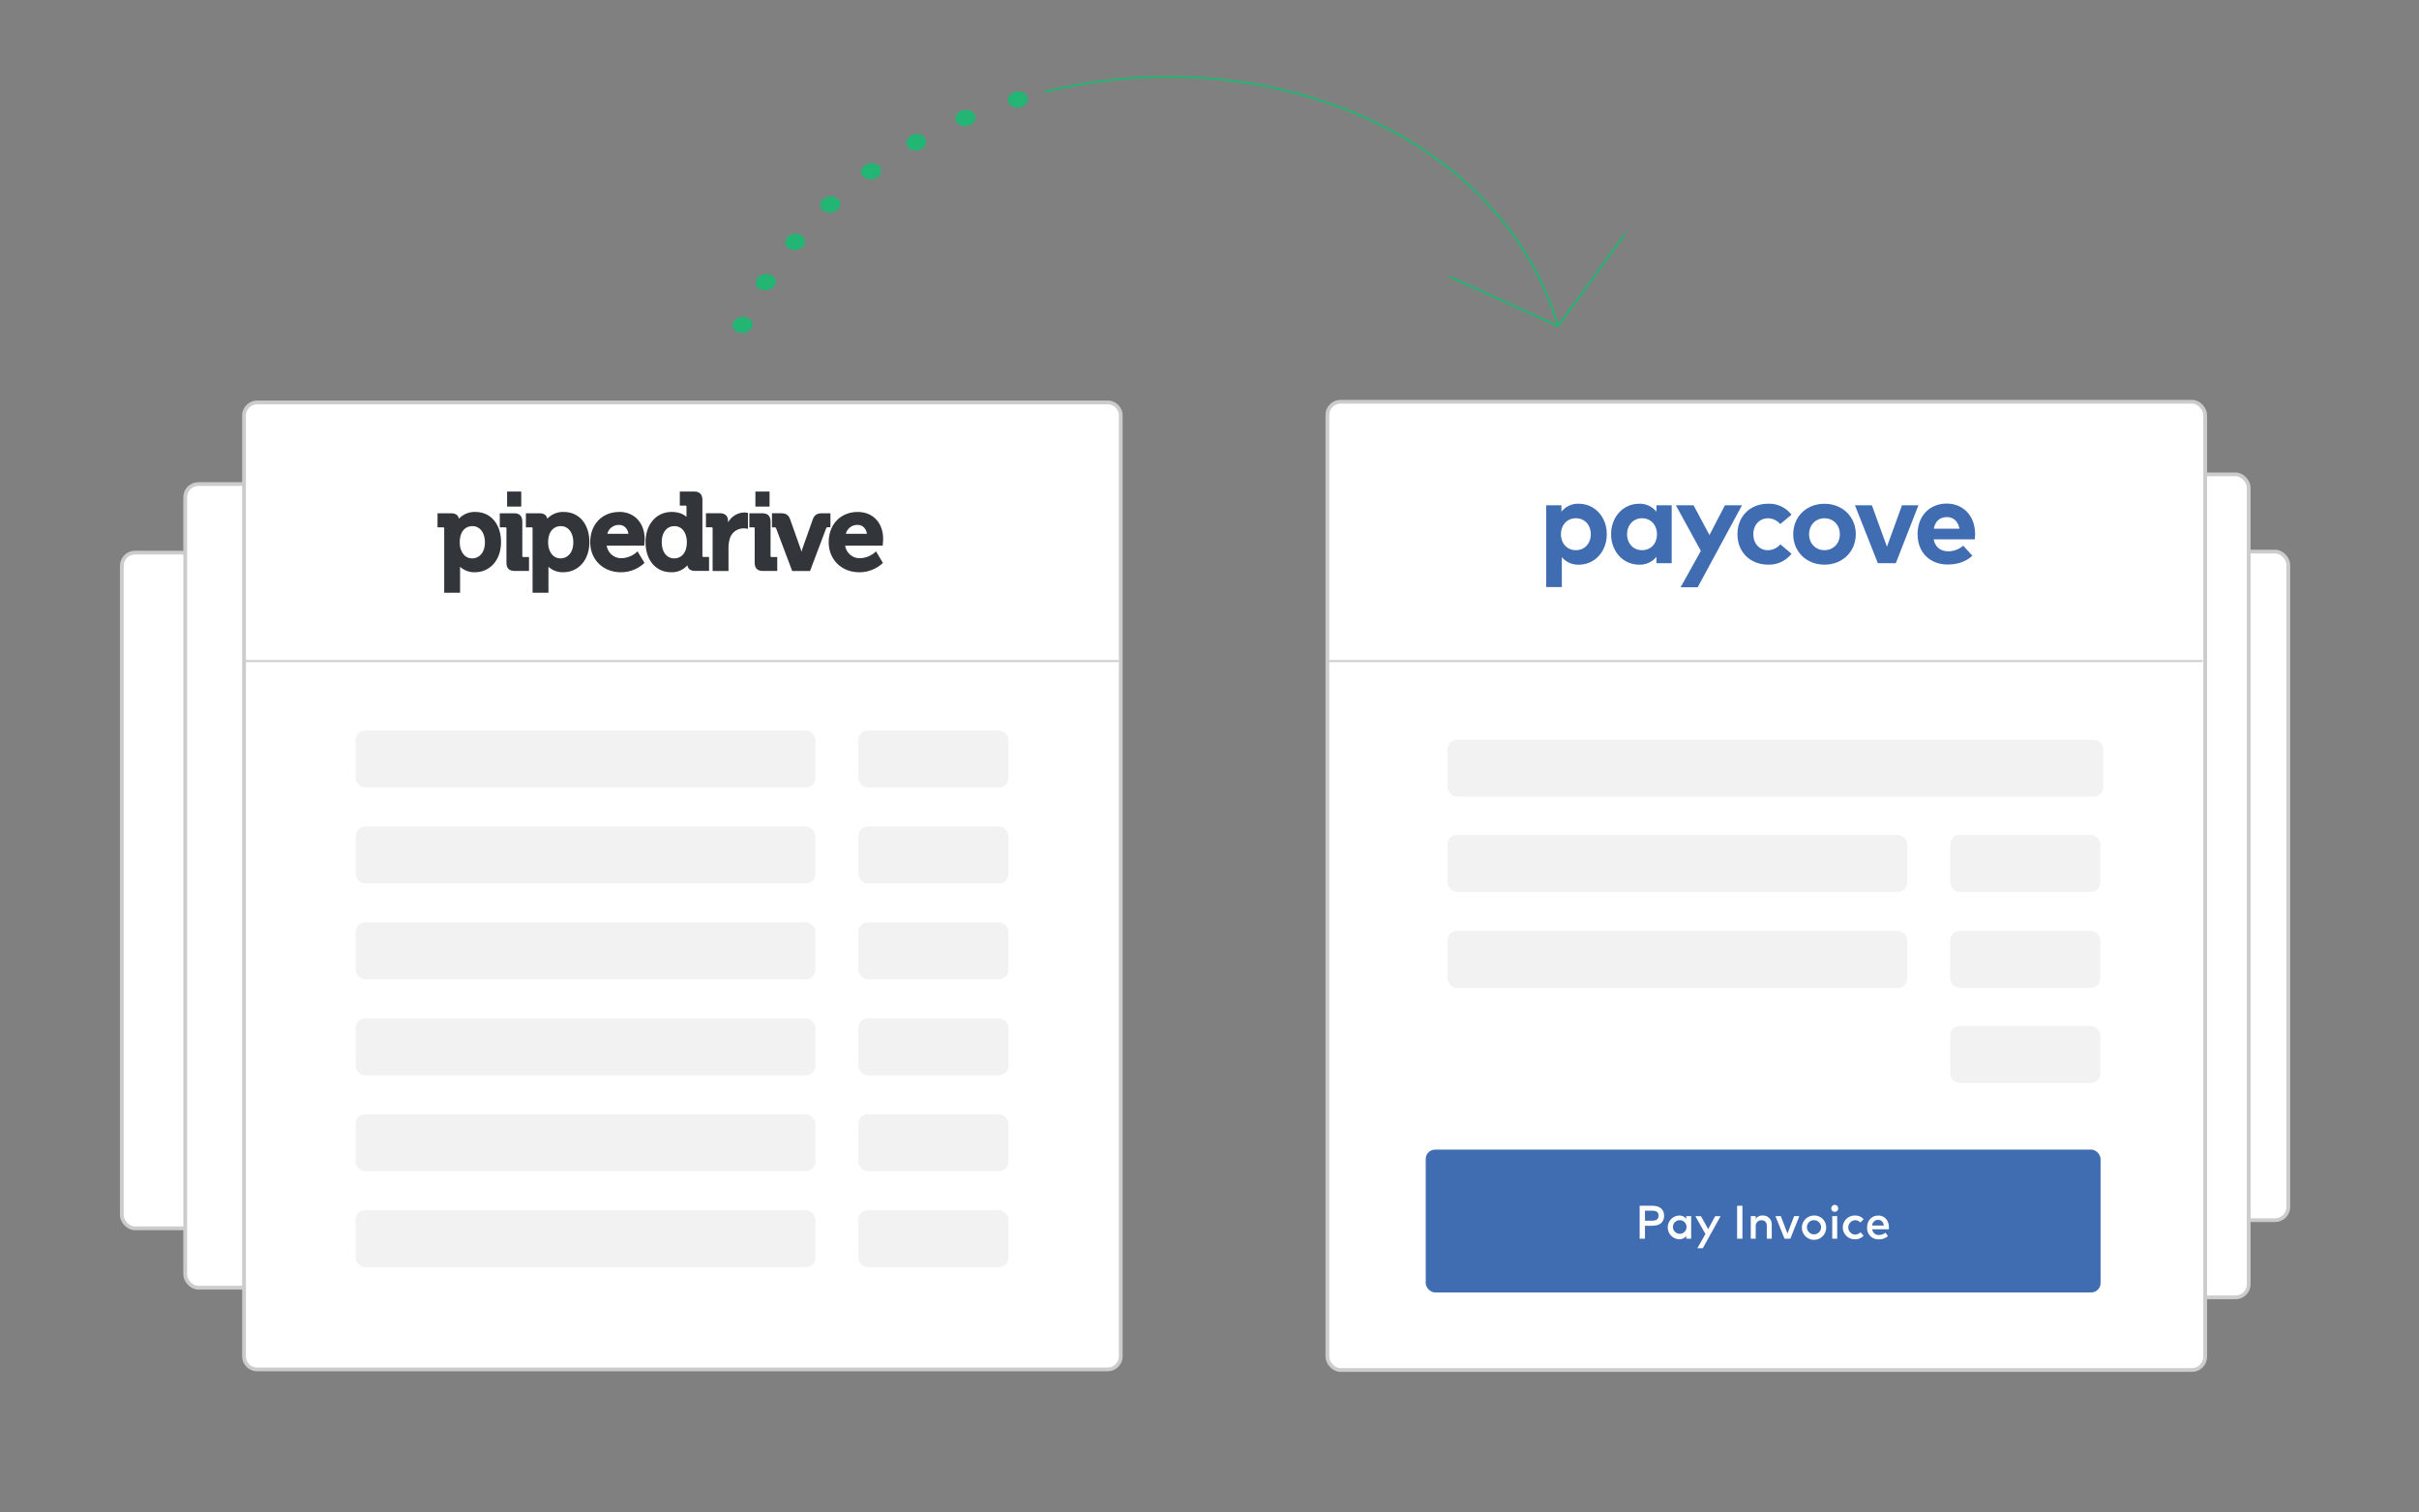 <svg id="Layer_1" data-name="Layer 1" xmlns="http://www.w3.org/2000/svg" viewBox="0 0 1286 804"><rect x="0" y="0" width="1286" height="804" fill="#808080" stroke="none"/><defs><style>.cls-1,.cls-3{fill:#fff;}.cls-2,.cls-6,.cls-8{fill:none;}.cls-2,.cls-3{stroke:#ccc;}.cls-2,.cls-3,.cls-8{stroke-miterlimit:10;}.cls-2{stroke-width:2px;}.cls-4{fill:#f2f2f2;}.cls-5{fill:#406db1;}.cls-7{fill:#22b573;}.cls-8{stroke:#22b573;}.cls-9{fill:#32363a;}</style></defs><title>feature_automated-invoicing</title><rect class="cls-1" x="894.28" y="293.31" width="322.24" height="355.51" rx="7" ry="7"/><rect class="cls-2" x="894.28" y="293.31" width="322.24" height="355.51" rx="7" ry="7"/><rect class="cls-1" x="798.82" y="252.26" width="396.65" height="437.61" rx="7" ry="7"/><rect class="cls-2" x="798.82" y="252.26" width="396.65" height="437.61" rx="7" ry="7"/><rect class="cls-1" x="64.77" y="293.85" width="325.69" height="359.31" rx="7" ry="7"/><rect class="cls-2" x="64.77" y="293.85" width="325.69" height="359.31" rx="7" ry="7"/><rect class="cls-1" x="98.46" y="257.39" width="387.35" height="427.34" rx="7" ry="7"/><rect class="cls-2" x="98.46" y="257.39" width="387.35" height="427.34" rx="7" ry="7"/><path class="cls-1" d="M595.83,721.17a7,7,0,0,1-7,7H136.74a7,7,0,0,1-7-7V221a7,7,0,0,1,7-7H588.83a7,7,0,0,1,7,7v500.2Z"/><path class="cls-2" d="M595.83,721.17a7,7,0,0,1-7,7H136.74a7,7,0,0,1-7-7V221a7,7,0,0,1,7-7H588.83a7,7,0,0,1,7,7v500.2Z"/><line class="cls-3" x1="595" y1="351.5" x2="130" y2="351.5"/><rect class="cls-1" x="705.67" y="213.64" width="466.66" height="514.84" rx="7" ry="7"/><rect class="cls-2" x="705.67" y="213.64" width="466.66" height="514.84" rx="7" ry="7"/><line class="cls-3" x1="1171" y1="351.5" x2="706" y2="351.5"/><rect class="cls-4" x="769.55" y="393.33" width="348.56" height="30.28" rx="5" ry="5"/><rect class="cls-4" x="769.55" y="443.98" width="244.39" height="30.28" rx="5" ry="5"/><rect class="cls-4" x="1036.78" y="443.98" width="79.81" height="30.28" rx="5" ry="5"/><rect class="cls-4" x="769.55" y="495.04" width="244.39" height="30.28" rx="5" ry="5"/><rect class="cls-4" x="1036.78" y="495.04" width="79.81" height="30.28" rx="5" ry="5"/><rect class="cls-4" x="189.08" y="388.49" width="244.39" height="30.28" rx="5" ry="5"/><rect class="cls-4" x="456.31" y="388.49" width="79.81" height="30.28" rx="5" ry="5"/><rect class="cls-4" x="189.08" y="439.55" width="244.39" height="30.28" rx="5" ry="5"/><rect class="cls-4" x="456.31" y="439.55" width="79.81" height="30.28" rx="5" ry="5"/><rect class="cls-4" x="189.08" y="490.48" width="244.39" height="30.28" rx="5" ry="5"/><rect class="cls-4" x="456.31" y="490.48" width="79.81" height="30.28" rx="5" ry="5"/><rect class="cls-4" x="189.08" y="541.54" width="244.39" height="30.28" rx="5" ry="5"/><rect class="cls-4" x="456.31" y="541.54" width="79.81" height="30.28" rx="5" ry="5"/><rect class="cls-4" x="189.08" y="592.48" width="244.39" height="30.28" rx="5" ry="5"/><rect class="cls-4" x="456.31" y="592.48" width="79.81" height="30.28" rx="5" ry="5"/><rect class="cls-4" x="189.08" y="643.54" width="244.39" height="30.28" rx="5" ry="5"/><rect class="cls-4" x="456.31" y="643.54" width="79.81" height="30.28" rx="5" ry="5"/><rect class="cls-4" x="1036.78" y="545.59" width="79.81" height="30.28" rx="5" ry="5"/><rect class="cls-5" x="757.95" y="611.3" width="358.77" height="75.96" rx="5" ry="5"/><path class="cls-1" d="M874.51,651.79v6.88h-2.83V641.16h6.79c4,0,6.21,2,6.21,5.32s-2.17,5.32-6.21,5.32h-4Zm0-8v5.3h3.89c2.29,0,3.34-.85,3.34-2.65s-1.05-2.65-3.34-2.65h-3.89Z"/><path class="cls-1" d="M899.06,658.67h-2.61v-1.44a4.55,4.55,0,0,1-3.77,1.75,6.31,6.31,0,0,1,0-12.61,4.56,4.56,0,0,1,3.77,1.76v-1.45h2.61v12Zm-9.68-6a3.62,3.62,0,1,0,3.62-3.84A3.59,3.59,0,0,0,889.38,652.68Z"/><path class="cls-1" d="M905.25,663.75h-2.9l4.29-7.54-5.32-9.52h2.94l3.85,6.88,3.72-6.88h2.88Z"/><path class="cls-1" d="M926.32,658.67h-2.83V641.16h2.83v17.52Z"/><path class="cls-1" d="M941.9,651.14v7.53h-2.63V652c0-2-1-3.14-2.79-3.14a3,3,0,0,0-3.1,3.17v6.64h-2.63v-12h2.6v1.46a4.25,4.25,0,0,1,3.68-1.78A4.62,4.62,0,0,1,941.9,651.14Z"/><path class="cls-1" d="M951.79,658.67h-3.1l-4.82-12h2.85l3.54,9.27,3.54-9.27h2.78Z"/><path class="cls-1" d="M970.83,652.68a6.45,6.45,0,1,1-6.46-6.31A6.23,6.23,0,0,1,970.83,652.68Zm-10.21,0a3.76,3.76,0,1,0,3.75-3.84A3.67,3.67,0,0,0,960.62,652.68Z"/><path class="cls-1" d="M977.23,642.55a1.81,1.81,0,0,1-1.85,1.83,1.79,1.79,0,0,1-1.83-1.83,1.81,1.81,0,0,1,1.83-1.85A1.83,1.83,0,0,1,977.23,642.55Zm-0.53,16.13h-2.63v-12h2.63v12Z"/><path class="cls-1" d="M990.73,648.29l-1.68,1.79a4,4,0,0,0-2.88-1.24,3.85,3.85,0,0,0,0,7.68,4.36,4.36,0,0,0,2.94-1.25l1.61,1.8a5.77,5.77,0,0,1-4.48,1.91,6.31,6.31,0,1,1,0-12.61A5.73,5.73,0,0,1,990.73,648.29Z"/><path class="cls-1" d="M1004.19,652.67c0,0.34,0,.68,0,1h-8.86a3.39,3.39,0,0,0,3.57,3.05,5.73,5.73,0,0,0,3.47-1.26l1.3,1.86a7.22,7.22,0,0,1-4.93,1.69,5.91,5.91,0,0,1-6.13-6.31c0-3.75,2.44-6.31,6-6.31C1001.87,646.38,1004.17,648.93,1004.19,652.67Zm-8.9-1h6.22c-0.29-1.86-1.38-3-3-3A3.1,3.1,0,0,0,995.29,651.66Z"/><polygon class="cls-6" points="544.74 47.35 534.36 50.33 537.69 58.44 547.61 55.6 544.74 47.35"/><path class="cls-7" d="M539.54,48.84c2.9-.82,5.86.35,6.64,2.63s-0.8,4.76-3.53,5.55-5.69-.4-6.63-2.64S536.67,49.67,539.54,48.84Z"/><path class="cls-6" d="M516.07,57l-5,1.91a30,30,0,0,0-3.36,1.47l-1.49.71,4.62,7.62,1.43-.68a27.5,27.5,0,0,1,3.2-1.41l4.79-1.81Z"/><path class="cls-7" d="M511.06,58.91c2.78-1.06,6-.17,7.1,2s-0.07,4.72-2.7,5.72-5.62.43-6.94-1.72S508.28,60,511.06,58.91Z"/><polygon class="cls-6" points="488.88 69.45 479.83 74.77 485.69 81.76 494.31 76.68 488.88 69.45"/><path class="cls-7" d="M484.36,72.11c2.51-1.47,5.75-1,7.23,1s0.77,4.76-1.59,6.15a5.86,5.86,0,0,1-7.23-.95C481.14,76.35,481.85,73.59,484.36,72.11Z"/><polygon class="cls-6" points="463.95 84.93 455.53 90.92 462.49 97.16 470.52 91.44 463.95 84.93"/><path class="cls-7" d="M459.74,87.92c2.33-1.66,5.68-1.55,7.49.26a3.91,3.91,0,0,1-.72,6.12A6.31,6.31,0,0,1,459,94C457.08,92.32,457.4,89.59,459.74,87.92Z"/><path class="cls-6" d="M441.32,102.68l-3.85,3.3c-1.87,1.69-3.54,3.52-3.54,3.52l8,5.39s1.59-1.75,3.39-3.36l3.68-3.15Z"/><path class="cls-7" d="M437.47,106a6.4,6.4,0,0,1,7.66-.45,3.69,3.69,0,0,1,.13,6,6.16,6.16,0,0,1-7.36.67A3.84,3.84,0,0,1,437.47,106Z"/><polygon class="cls-6" points="421.47 122.5 415.35 130.11 424.15 134.56 429.99 127.29 421.47 122.5"/><path class="cls-7" d="M418.41,126.3a6,6,0,0,1,7.32-1.4,3.94,3.94,0,0,1,1.34,6,6.21,6.21,0,0,1-7.32,1.4A3.8,3.8,0,0,1,418.41,126.3Z"/><polygon class="cls-6" points="405.04 144.25 399.8 152.26 409.3 155.69 414.32 148.05 405.04 144.25"/><path class="cls-7" d="M402.42,148.25a6.16,6.16,0,0,1,7.26-2.1c2.57,1.06,3.52,3.62,2.14,5.72s-4.63,3-7.26,2.1S401,150.47,402.42,148.25Z"/><path class="cls-6" d="M391.83,167.3s-1.17,2.06-2.07,4.19-1.68,4.29-1.68,4.29l10,2.36,1.6-4.09c0.86-2,2-4,2-4Z"/><path class="cls-7" d="M389.75,171.5c1-2.36,4.32-3.58,7-2.82s3.93,3.14,3,5.37-3.84,3.55-6.62,2.91S388.82,173.88,389.75,171.5Z"/><polygon class="cls-6" points="494.02 173.53 492.66 180.61 499.65 181.87 500.96 175.1 494.02 173.53"/><path class="cls-8" d="M555.37,48.83c122-29.68,244.23,26.09,272.92,124.57"/><polyline class="cls-8" points="863.97 124.41 828.28 173.4 770.68 147.1"/><path class="cls-9" d="M244.41,288.46c0-6.41,3.47-8.69,6.72-8.69,4,0,6.66,3.47,6.66,8.63,0,5.89-3.41,8.52-6.77,8.52C246.48,296.92,244.41,292.53,244.41,288.46Zm8.32-16.22a11.38,11.38,0,0,0-8.8,3.63c-0.16-1.28-1-2.94-4.25-2.94H232.6v7.48h2.9a0.54,0.54,0,0,1,.65.65v34.14h8.44V302.39c0-.35,0-0.67,0-1a11.18,11.18,0,0,0,7.77,2.9c8.25,0,14-6.6,14-16,0-9.6-5.48-16.05-13.62-16.05"/><path class="cls-9" d="M277.68,295.57V277.48c0-3.06-1.46-4.55-4.45-4.55h-7.54v7.48h2.9a0.54,0.54,0,0,1,.65.65v18c0,3.1,1.41,4.55,4.44,4.55h7.55v-7.41h-2.9a0.55,0.55,0,0,1-.65-0.66"/><path class="cls-9" d="M298,296.92c-4.53,0-6.6-4.39-6.6-8.46,0-6.41,3.47-8.69,6.72-8.69,4,0,6.66,3.47,6.66,8.63,0,5.89-3.4,8.52-6.78,8.52m1.72-24.68a11.4,11.4,0,0,0-8.81,3.63c-0.16-1.28-1-2.94-4.25-2.94h-7.08v7.48h2.9a0.54,0.54,0,0,1,.65.65v34.14h8.44V302.39c0-.35,0-0.67,0-1a11.17,11.17,0,0,0,7.77,2.9c8.25,0,14-6.6,14-16,0-9.6-5.47-16.05-13.61-16.05m23.13,11.62a6.28,6.28,0,0,1,6.37-4.72c2.54,0,4.5,2,4.84,4.72H322.85Zm6.37-11.62c-9.09,0-15.45,6.6-15.45,16.05,0,9.3,6.86,16,16.31,16a18.16,18.16,0,0,0,12.17-4.63l0.34-.34-3.68-6.15-0.55.52a12.69,12.69,0,0,1-7.78,3.13,7.8,7.8,0,0,1-8.05-6.69h20l0-.56c0-.08.18-1.89,0.18-2.77,0-8.73-5.45-14.6-13.55-14.6h0Zm29.19,24.68c-4,0-6.61-3.39-6.61-8.63s2.7-8.51,6.72-8.51c4.56,0,6.61,4.24,6.61,8.46,0,6.41-3.47,8.69-6.72,8.69m15-1.35V265.92c0-3.06-1.48-4.55-4.51-4.55H361.4v7.48h2.9a0.54,0.54,0,0,1,.65.65v5.36c-1.24-1.13-3.68-2.63-7.86-2.63-8.19,0-13.9,6.6-13.9,16.05,0,9.6,5.47,16,13.62,16a11,11,0,0,0,8.65-3.7c0.17,1.33,1,3,4.18,3h7.31v-7.41H374.1a0.55,0.55,0,0,1-.65-0.66m22.26-23a10.19,10.19,0,0,0-8.66,5.3v-0.7c0-2.78-1.52-4.2-4.51-4.2H375.3v7.48h2.9a0.54,0.54,0,0,1,.65.65v22.58h8.44V291.35a17.39,17.39,0,0,1,.6-4.62,7.59,7.59,0,0,1,7.37-5.75,12.24,12.24,0,0,1,1.68.11l0.7,0.11v-8.46l-0.51-.09a9.52,9.52,0,0,0-1.42-.12m13.94,23V277.48c0-3.06-1.45-4.55-4.45-4.55h-6.82v7.48h2.18a0.54,0.54,0,0,1,.65.65v18c0,3.1,1.42,4.55,4.45,4.55h7.54v-7.41h-2.91a0.55,0.55,0,0,1-.65-0.66"/><path class="cls-9" d="M441.51,272.93H437c-2.63,0-4,.92-4.88,3.18l-5.5,15.5c-0.19.57-.37,1.22-0.52,1.84-0.16-.62-0.35-1.27-0.56-1.85l-5.5-15.5c-0.84-2.28-2.21-3.18-4.87-3.18H410.4v7.48h1.24a0.9,0.9,0,0,1,1,.64l8.51,22.59h9.49L439.18,281a0.9,0.9,0,0,1,1-.64h1.3v-7.48h0Zm8.16,10.92a6.28,6.28,0,0,1,6.36-4.72c2.55,0,4.5,2,4.84,4.72H449.67ZM456,272.24c-9.09,0-15.44,6.6-15.44,16.05,0,9.3,6.85,16,16.3,16a18.16,18.16,0,0,0,12.17-4.63l0.34-.34-3.67-6.15-0.56.52a12.68,12.68,0,0,1-7.77,3.13,7.8,7.8,0,0,1-8.06-6.69h20l0-.56c0-.08.18-1.89,0.18-2.77C469.6,278.11,464.15,272.24,456,272.24ZM277.11,261.37h-7.52v8h7.52v-8Zm132,0h-7.52v8h7.52v-8Z"/><path class="cls-5" d="M854.2,284.07c0,9.24-6.41,16.19-14.89,16.19a11.25,11.25,0,0,1-9-4v15.91H822V268.7h8.1v3.4a11.15,11.15,0,0,1,9.18-4.22C847.79,267.88,854.2,274.83,854.2,284.07Zm-24.35,0c0,4.86,3.21,8.48,7.91,8.48,4.89,0,7.94-3.78,7.94-8.48s-3-8.48-7.94-8.48C833.06,275.59,829.85,279.21,829.85,284.07Z"/><path class="cls-5" d="M888.71,299.47h-8.1v-3.4a11.29,11.29,0,0,1-9.21,4.19c-8.48,0-14.89-7-14.89-16.19s6.41-16.19,14.89-16.19a11.26,11.26,0,0,1,9.21,4.22v-3.4h8.1v30.76ZM865,284.07c0,4.7,3.08,8.48,7.94,8.48s7.94-3.62,7.94-8.48-3.21-8.48-7.94-8.48S865,279.37,865,284.07Z"/><path class="cls-5" d="M902.53,312.29h-9.08l10.76-19.37L890.94,268.7h9.4l8.45,15.81L917,268.7h9.08Z"/><path class="cls-5" d="M952.4,273.69l-6,5a8.53,8.53,0,0,0-6.57-3.08c-4.29,0-7.71,3.37-7.71,8.48s3.4,8.48,7.68,8.48a9,9,0,0,0,6.7-3.11l5.91,5a15.15,15.15,0,0,1-12.35,5.78c-9.81,0-16.38-6.86-16.38-16.19s6.57-16.19,16.38-16.19A15,15,0,0,1,952.4,273.69Z"/><path class="cls-5" d="M986.59,284.07c0,9.27-7.08,16.19-16.67,16.19s-16.6-6.92-16.6-16.19,7-16.19,16.6-16.19S986.59,274.8,986.59,284.07Zm-24.83,0c0,5,3.49,8.48,8.16,8.48s8.19-3.49,8.19-8.48-3.52-8.48-8.19-8.48S961.77,279.08,961.77,284.07Z"/><path class="cls-5" d="M1007.87,299.47h-9.56L986.15,268.7h9l8,22,8-22h8.73Z"/><path class="cls-5" d="M1050,284a23.74,23.74,0,0,1-.16,2.79H1028c0.89,4.44,4,6.38,7.91,6.38a12.44,12.44,0,0,0,7.78-3l4.86,5.33c-3.49,3.21-7.94,4.67-13.11,4.67-9.43,0-16-6.41-16-16.1s6.35-16.29,15.56-16.29C1043.9,267.88,1050,274.45,1050,284Zm-21.94-2.86h13.62c-0.76-3.94-3.14-6.16-6.7-6.16C1031.07,275,1028.79,277.37,1028.06,281.18Z"/></svg>
